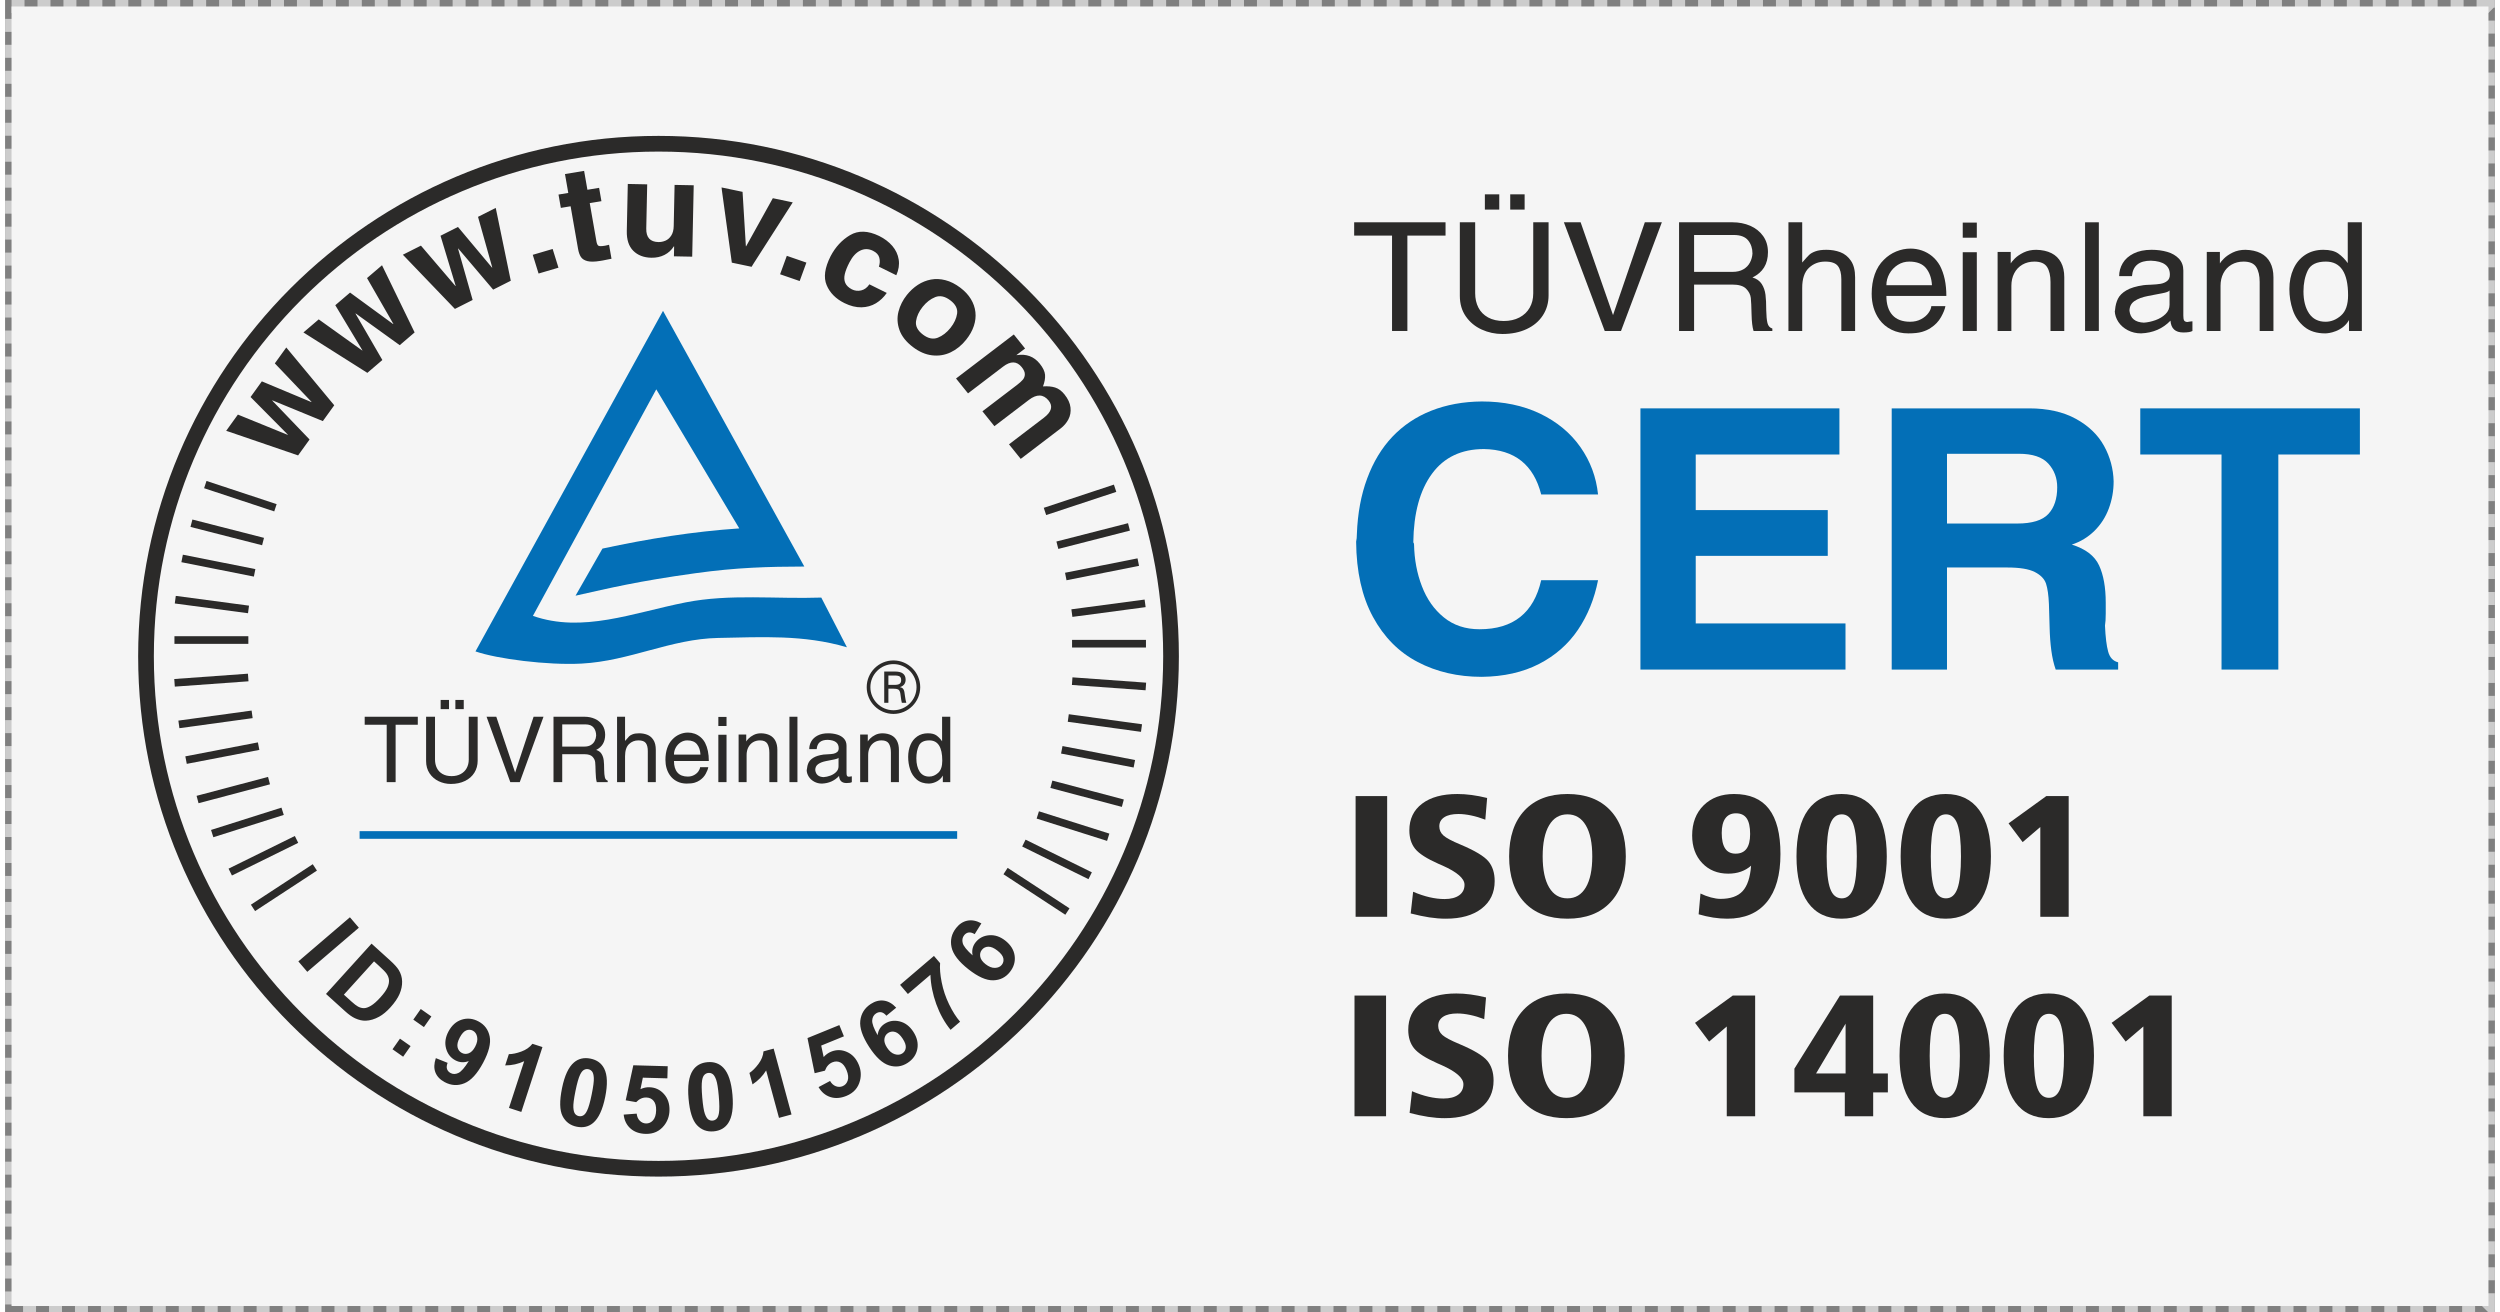 <?xml version="1.0" encoding="UTF-8"?>
<!DOCTYPE svg PUBLIC "-//W3C//DTD SVG 1.1//EN" "http://www.w3.org/Graphics/SVG/1.1/DTD/svg11.dtd">
<!-- Creator: CorelDRAW X8 -->
<svg xmlns="http://www.w3.org/2000/svg" xml:space="preserve" width="200px" height="105px" version="1.1" style="shape-rendering:geometricPrecision; text-rendering:geometricPrecision; image-rendering:optimizeQuality; fill-rule:evenodd; clip-rule:evenodd"
viewBox="0 0 18109858 9546364"
 xmlns:xlink="http://www.w3.org/1999/xlink">
 <rect x="0" y="0" width="18109858" height="9546364" fill="#808080" stroke="none"/>
 <defs>
  <style type="text/css">
   <![CDATA[
    .fil1 {fill:whitesmoke}
    .fil5 {fill:#2B2A29}
    .fil2 {fill:#2B2A29}
    .fil3 {fill:#036FB7}
    .fil4 {fill:#2B2A29;fill-rule:nonzero}
    .fil6 {fill:#036FB7;fill-rule:nonzero}
    .fil0 {fill:#CCCCCC;fill-rule:nonzero}
   ]]>
  </style>
 </defs>
 <g id="Capa_x0020_1">
  <g>
   <path class="fil0" d="M141544 0l0 94447 -94358 0 0 -94447 94358 0zm188717 0l0 94447 -94358 0 0 -94447 94358 0zm188718 0l0 94447 -94359 0 0 -94447 94359 0zm188717 0l0 94447 -94359 0 0 -94447 94359 0zm188717 0l0 94447 -94358 0 0 -94447 94358 0zm188717 0l0 94447 -94358 0 0 -94447 94358 0zm188718 0l0 94447 -94359 0 0 -94447 94359 0zm188717 0l0 94447 -94359 0 0 -94447 94359 0zm188717 0l0 94447 -94359 0 0 -94447 94359 0zm188717 0l0 94447 -94358 0 0 -94447 94358 0zm188718 0l0 94447 -94359 0 0 -94447 94359 0zm188717 0l0 94447 -94359 0 0 -94447 94359 0zm188717 0l0 94447 -94359 0 0 -94447 94359 0zm188717 0l0 94447 -94358 0 0 -94447 94358 0zm188717 0l0 94447 -94358 0 0 -94447 94358 0zm188718 0l0 94447 -94359 0 0 -94447 94359 0zm188717 0l0 94447 -94359 0 0 -94447 94359 0zm188717 0l0 94447 -94358 0 0 -94447 94358 0zm188717 0l0 94447 -94358 0 0 -94447 94358 0zm188718 0l0 94447 -94359 0 0 -94447 94359 0zm188717 0l0 94447 -94359 0 0 -94447 94359 0zm188717 0l0 94447 -94359 0 0 -94447 94359 0zm188717 0l0 94447 -94358 0 0 -94447 94358 0zm188718 0l0 94447 -94359 0 0 -94447 94359 0zm188717 0l0 94447 -94359 0 0 -94447 94359 0zm188717 0l0 94447 -94359 0 0 -94447 94359 0zm188717 0l0 94447 -94358 0 0 -94447 94358 0zm188717 0l0 94447 -94358 0 0 -94447 94358 0zm188718 0l0 94447 -94359 0 0 -94447 94359 0zm188717 0l0 94447 -94359 0 0 -94447 94359 0zm188717 0l0 94447 -94358 0 0 -94447 94358 0zm188717 0l0 94447 -94358 0 0 -94447 94358 0zm188718 0l0 94447 -94359 0 0 -94447 94359 0zm188717 0l0 94447 -94359 0 0 -94447 94359 0zm188717 0l0 94447 -94359 0 0 -94447 94359 0zm188717 0l0 94447 -94358 0 0 -94447 94358 0zm188718 0l0 94447 -94359 0 0 -94447 94359 0zm188717 0l0 94447 -94359 0 0 -94447 94359 0zm188717 0l0 94447 -94359 0 0 -94447 94359 0zm188717 0l0 94447 -94358 0 0 -94447 94358 0zm188717 0l0 94447 -94358 0 0 -94447 94358 0zm188743 0l0 94447 -94371 0 0 -94447 94371 0zm188742 0l0 94447 -94371 0 0 -94447 94371 0zm188743 0l0 94447 -94372 0 0 -94447 94372 0zm188742 0l0 94447 -94371 0 0 -94447 94371 0zm188742 0l0 94447 -94371 0 0 -94447 94371 0zm188743 0l0 94447 -94371 0 0 -94447 94371 0zm188742 0l0 94447 -94371 0 0 -94447 94371 0zm188743 0l0 94447 -94372 0 0 -94447 94372 0zm188742 0l0 94447 -94371 0 0 -94447 94371 0zm188742 0l0 94447 -94371 0 0 -94447 94371 0zm188743 0l0 94447 -94371 0 0 -94447 94371 0zm188742 0l0 94447 -94371 0 0 -94447 94371 0zm188743 0l0 94447 -94372 0 0 -94447 94372 0zm188742 0l0 94447 -94371 0 0 -94447 94371 0zm188742 0l0 94447 -94371 0 0 -94447 94371 0zm188743 0l0 94447 -94371 0 0 -94447 94371 0zm188742 0l0 94447 -94371 0 0 -94447 94371 0zm188743 0l0 94447 -94372 0 0 -94447 94372 0zm188742 0l0 94447 -94371 0 0 -94447 94371 0zm188742 0l0 94447 -94371 0 0 -94447 94371 0zm188743 0l0 94447 -94371 0 0 -94447 94371 0zm188742 0l0 94447 -94371 0 0 -94447 94371 0zm188743 0l0 94447 -94372 0 0 -94447 94372 0zm188742 0l0 94447 -94371 0 0 -94447 94371 0zm188742 0l0 94447 -94371 0 0 -94447 94371 0zm188743 0l0 94447 -94371 0 0 -94447 94371 0zm188742 0l0 94447 -94371 0 0 -94447 94371 0zm188743 0l0 94447 -94372 0 0 -94447 94372 0zm188742 0l0 94447 -94371 0 0 -94447 94371 0zm188742 0l0 94447 -94371 0 0 -94447 94371 0zm188743 0l0 94447 -94371 0 0 -94447 94371 0zm188742 0l0 94447 -94371 0 0 -94447 94371 0zm188743 0l0 94447 -94372 0 0 -94447 94372 0zm188742 0l0 94447 -94371 0 0 -94447 94371 0zm188742 0l0 94447 -94371 0 0 -94447 94371 0zm188743 0l0 94447 -94371 0 0 -94447 94371 0zm188742 0l0 94447 -94371 0 0 -94447 94371 0zm188743 0l0 94447 -94372 0 0 -94447 94372 0zm188742 0l0 94447 -94371 0 0 -94447 94371 0zm188742 0l0 94447 -94371 0 0 -94447 94371 0zm188743 0l0 94447 -94371 0 0 -94447 94371 0zm188742 0l0 94447 -94371 0 0 -94447 94371 0zm188743 0l0 94447 -94372 0 0 -94447 94372 0zm188742 0l0 94447 -94371 0 0 -94447 94371 0zm188742 0l0 94447 -94371 0 0 -94447 94371 0zm188743 0l0 94447 -94371 0 0 -94447 94371 0zm188742 0l0 94447 -94371 0 0 -94447 94371 0zm188743 0l0 94447 -94372 0 0 -94447 94372 0zm188742 0l0 94447 -94371 0 0 -94447 94371 0zm188742 0l0 94447 -94371 0 0 -94447 94371 0zm188743 0l0 94447 -94371 0 0 -94447 94371 0zm188742 0l0 94447 -94371 0 0 -94447 94371 0zm188742 0l0 94447 -94371 0 0 -94447 94371 0zm188743 0l0 94447 -94371 0 0 -94447 94371 0zm180350 94447l-85979 0 0 -94447 85979 0 47185 47223 -47185 47224zm0 -94447l47185 0 0 47223 -47185 -47223zm47185 55616l-94371 0 0 -8393 94371 0 0 8393zm0 188893l-94371 0 0 -94446 94371 0 0 94446zm0 188894l-94371 0 0 -94447 94371 0 0 94447zm0 188893l-94371 0 0 -94446 94371 0 0 94446zm0 188894l-94371 0 0 -94447 94371 0 0 94447zm0 188893l-94371 0 0 -94447 94371 0 0 94447zm0 188893l-94371 0 0 -94446 94371 0 0 94446zm0 188919l-94371 0 0 -94459 94371 0 0 94459zm0 188919l-94371 0 0 -94460 94371 0 0 94460zm0 188918l-94371 0 0 -94459 94371 0 0 94459zm0 188919l-94371 0 0 -94460 94371 0 0 94460zm0 188918l-94371 0 0 -94459 94371 0 0 94459zm0 188919l-94371 0 0 -94460 94371 0 0 94460zm0 188918l-94371 0 0 -94459 94371 0 0 94459zm0 188919l-94371 0 0 -94459 94371 0 0 94459zm0 188918l-94371 0 0 -94459 94371 0 0 94459zm0 188919l-94371 0 0 -94459 94371 0 0 94459zm0 188919l-94371 0 0 -94460 94371 0 0 94460zm0 188918l-94371 0 0 -94459 94371 0 0 94459zm0 188919l-94371 0 0 -94460 94371 0 0 94460zm0 188918l-94371 0 0 -94459 94371 0 0 94459zm0 188919l-94371 0 0 -94459 94371 0 0 94459zm0 188918l-94371 0 0 -94459 94371 0 0 94459zm0 188919l-94371 0 0 -94459 94371 0 0 94459zm0 188918l-94371 0 0 -94459 94371 0 0 94459zm0 188919l-94371 0 0 -94459 94371 0 0 94459zm0 188919l-94371 0 0 -94460 94371 0 0 94460zm0 188918l-94371 0 0 -94459 94371 0 0 94459zm0 188919l-94371 0 0 -94460 94371 0 0 94460zm0 188918l-94371 0 0 -94459 94371 0 0 94459zm0 188919l-94371 0 0 -94459 94371 0 0 94459zm0 188918l-94371 0 0 -94459 94371 0 0 94459zm0 188919l-94371 0 0 -94459 94371 0 0 94459zm0 188918l-94371 0 0 -94459 94371 0 0 94459zm0 188919l-94371 0 0 -94459 94371 0 0 94459zm0 188919l-94371 0 0 -94460 94371 0 0 94460zm0 188918l-94371 0 0 -94459 94371 0 0 94459zm0 188919l-94371 0 0 -94460 94371 0 0 94460zm0 188918l-94371 0 0 -94459 94371 0 0 94459zm0 188919l-94371 0 0 -94459 94371 0 0 94459zm0 188918l-94371 0 0 -94459 94371 0 0 94459zm0 188919l-94371 0 0 -94459 94371 0 0 94459zm0 188918l-94371 0 0 -94459 94371 0 0 94459zm0 188919l-94371 0 0 -94459 94371 0 0 94459zm0 188919l-94371 0 0 -94460 94371 0 0 94460zm0 188918l-94371 0 0 -94459 94371 0 0 94459zm0 188919l-94371 0 0 -94460 94371 0 0 94460zm0 188918l-94371 0 0 -94459 94371 0 0 94459zm0 188919l-94371 0 0 -94459 94371 0 0 94459zm0 188918l-94371 0 0 -94459 94371 0 0 94459zm-94371 186667l0 -92207 94371 0 0 92207 -47185 47223 -47186 -47223zm94371 0l0 47223 -47185 0 47185 -47223zm-49438 47223l0 -94447 2253 0 0 94447 -2253 0zm-188717 0l0 -94447 94359 0 0 94447 -94359 0zm-188717 0l0 -94447 94358 0 0 94447 -94358 0zm-188717 0l0 -94447 94358 0 0 94447 -94358 0zm-188718 0l0 -94447 94359 0 0 94447 -94359 0zm-188717 0l0 -94447 94359 0 0 94447 -94359 0zm-188717 0l0 -94447 94358 0 0 94447 -94358 0zm-188717 0l0 -94447 94358 0 0 94447 -94358 0zm-188718 0l0 -94447 94359 0 0 94447 -94359 0zm-188717 0l0 -94447 94359 0 0 94447 -94359 0zm-188717 0l0 -94447 94359 0 0 94447 -94359 0zm-188717 0l0 -94447 94358 0 0 94447 -94358 0zm-188718 0l0 -94447 94359 0 0 94447 -94359 0zm-188717 0l0 -94447 94359 0 0 94447 -94359 0zm-188717 0l0 -94447 94359 0 0 94447 -94359 0zm-188717 0l0 -94447 94358 0 0 94447 -94358 0zm-188717 0l0 -94447 94358 0 0 94447 -94358 0zm-188718 0l0 -94447 94359 0 0 94447 -94359 0zm-188717 0l0 -94447 94359 0 0 94447 -94359 0zm-188717 0l0 -94447 94358 0 0 94447 -94358 0zm-188717 0l0 -94447 94358 0 0 94447 -94358 0zm-188718 0l0 -94447 94359 0 0 94447 -94359 0zm-188717 0l0 -94447 94359 0 0 94447 -94359 0zm-188717 0l0 -94447 94359 0 0 94447 -94359 0zm-188717 0l0 -94447 94358 0 0 94447 -94358 0zm-188718 0l0 -94447 94359 0 0 94447 -94359 0zm-188717 0l0 -94447 94359 0 0 94447 -94359 0zm-188717 0l0 -94447 94359 0 0 94447 -94359 0zm-188717 0l0 -94447 94358 0 0 94447 -94358 0zm-188717 0l0 -94447 94358 0 0 94447 -94358 0zm-188718 0l0 -94447 94359 0 0 94447 -94359 0zm-188717 0l0 -94447 94359 0 0 94447 -94359 0zm-188717 0l0 -94447 94358 0 0 94447 -94358 0zm-188717 0l0 -94447 94358 0 0 94447 -94358 0zm-188718 0l0 -94447 94359 0 0 94447 -94359 0zm-188717 0l0 -94447 94359 0 0 94447 -94359 0zm-188717 0l0 -94447 94359 0 0 94447 -94359 0zm-188717 0l0 -94447 94358 0 0 94447 -94358 0zm-188718 0l0 -94447 94359 0 0 94447 -94359 0zm-188717 0l0 -94447 94359 0 0 94447 -94359 0zm-188717 0l0 -94447 94359 0 0 94447 -94359 0zm-188730 0l0 -94447 94371 0 0 94447 -94371 0zm-188742 0l0 -94447 94371 0 0 94447 -94371 0zm-188743 0l0 -94447 94372 0 0 94447 -94372 0zm-188742 0l0 -94447 94371 0 0 94447 -94371 0zm-188742 0l0 -94447 94371 0 0 94447 -94371 0zm-188743 0l0 -94447 94371 0 0 94447 -94371 0zm-188742 0l0 -94447 94371 0 0 94447 -94371 0zm-188743 0l0 -94447 94372 0 0 94447 -94372 0zm-188742 0l0 -94447 94371 0 0 94447 -94371 0zm-188742 0l0 -94447 94371 0 0 94447 -94371 0zm-188743 0l0 -94447 94371 0 0 94447 -94371 0zm-188742 0l0 -94447 94371 0 0 94447 -94371 0zm-188743 0l0 -94447 94372 0 0 94447 -94372 0zm-188742 0l0 -94447 94371 0 0 94447 -94371 0zm-188742 0l0 -94447 94371 0 0 94447 -94371 0zm-188743 0l0 -94447 94371 0 0 94447 -94371 0zm-188742 0l0 -94447 94371 0 0 94447 -94371 0zm-188743 0l0 -94447 94372 0 0 94447 -94372 0zm-188742 0l0 -94447 94371 0 0 94447 -94371 0zm-188742 0l0 -94447 94371 0 0 94447 -94371 0zm-188743 0l0 -94447 94371 0 0 94447 -94371 0zm-188742 0l0 -94447 94371 0 0 94447 -94371 0zm-188743 0l0 -94447 94372 0 0 94447 -94372 0zm-188742 0l0 -94447 94371 0 0 94447 -94371 0zm-188742 0l0 -94447 94371 0 0 94447 -94371 0zm-188743 0l0 -94447 94371 0 0 94447 -94371 0zm-188742 0l0 -94447 94371 0 0 94447 -94371 0zm-188743 0l0 -94447 94372 0 0 94447 -94372 0zm-188742 0l0 -94447 94371 0 0 94447 -94371 0zm-188742 0l0 -94447 94371 0 0 94447 -94371 0zm-188743 0l0 -94447 94371 0 0 94447 -94371 0zm-188742 0l0 -94447 94371 0 0 94447 -94371 0zm-188743 0l0 -94447 94372 0 0 94447 -94372 0zm-188742 0l0 -94447 94371 0 0 94447 -94371 0zm-188742 0l0 -94447 94371 0 0 94447 -94371 0zm-188743 0l0 -94447 94371 0 0 94447 -94371 0zm-188742 0l0 -94447 94371 0 0 94447 -94371 0zm-188743 0l0 -94447 94372 0 0 94447 -94372 0zm-188742 0l0 -94447 94371 0 0 94447 -94371 0zm-188742 0l0 -94447 94371 0 0 94447 -94371 0zm-188743 0l0 -94447 94371 0 0 94447 -94371 0zm-188742 0l0 -94447 94371 0 0 94447 -94371 0zm-188743 0l0 -94447 94372 0 0 94447 -94372 0zm-188742 0l0 -94447 94371 0 0 94447 -94371 0zm-188742 0l0 -94447 94371 0 0 94447 -94371 0zm-188743 0l0 -94447 94371 0 0 94447 -94371 0zm-188742 0l0 -94447 94371 0 0 94447 -94371 0zm-188742 0l0 -94447 94371 0 0 94447 -94371 0zm-188743 0l0 -94447 94371 0 0 94447 -94371 0zm-188742 0l0 -94447 94371 0 0 94447 -94371 0zm-188743 0l0 -94447 94372 0 0 94447 -94372 0zm-188742 0l0 -94447 94371 0 0 94447 -94371 0zm-188742 0l0 -94447 94371 0 0 94447 -94371 0zm-188743 0l0 -94447 94371 0 0 94447 -94371 0zm-188742 0l0 -94447 94371 0 0 94447 -94371 0zm-130912 -152328l94371 0 0 94447 -94371 0 0 -94447zm0 -188893l94371 0 0 94447 -94371 0 0 -94447zm0 -188894l94371 0 0 94447 -94371 0 0 -94447zm0 -188893l94371 0 0 94447 -94371 0 0 -94447zm0 -188893l94371 0 0 94446 -94371 0 0 -94446zm0 -188894l94371 0 0 94447 -94371 0 0 -94447zm0 -188893l94371 0 0 94447 -94371 0 0 -94447zm0 -188919l94371 0 0 94460 -94371 0 0 -94460zm0 -188918l94371 0 0 94459 -94371 0 0 -94459zm0 -188919l94371 0 0 94460 -94371 0 0 -94460zm0 -188918l94371 0 0 94459 -94371 0 0 -94459zm0 -188919l94371 0 0 94459 -94371 0 0 -94459zm0 -188918l94371 0 0 94459 -94371 0 0 -94459zm0 -188919l94371 0 0 94459 -94371 0 0 -94459zm0 -188919l94371 0 0 94460 -94371 0 0 -94460zm0 -188918l94371 0 0 94459 -94371 0 0 -94459zm0 -188919l94371 0 0 94460 -94371 0 0 -94460zm0 -188918l94371 0 0 94459 -94371 0 0 -94459zm0 -188919l94371 0 0 94460 -94371 0 0 -94460zm0 -188918l94371 0 0 94459 -94371 0 0 -94459zm0 -188919l94371 0 0 94459 -94371 0 0 -94459zm0 -188918l94371 0 0 94459 -94371 0 0 -94459zm0 -188919l94371 0 0 94459 -94371 0 0 -94459zm0 -188919l94371 0 0 94460 -94371 0 0 -94460zm0 -188918l94371 0 0 94459 -94371 0 0 -94459zm0 -188919l94371 0 0 94460 -94371 0 0 -94460zm0 -188918l94371 0 0 94459 -94371 0 0 -94459zm0 -188919l94371 0 0 94459 -94371 0 0 -94459zm0 -188918l94371 0 0 94459 -94371 0 0 -94459zm0 -188919l94371 0 0 94459 -94371 0 0 -94459zm0 -188918l94371 0 0 94459 -94371 0 0 -94459zm0 -188919l94371 0 0 94459 -94371 0 0 -94459zm0 -188919l94371 0 0 94460 -94371 0 0 -94460zm0 -188918l94371 0 0 94459 -94371 0 0 -94459zm0 -188919l94371 0 0 94460 -94371 0 0 -94460zm0 -188918l94371 0 0 94459 -94371 0 0 -94459zm0 -188919l94371 0 0 94459 -94371 0 0 -94459zm0 -188918l94371 0 0 94459 -94371 0 0 -94459zm0 -188919l94371 0 0 94459 -94371 0 0 -94459zm0 -188918l94371 0 0 94459 -94371 0 0 -94459zm0 -188919l94371 0 0 94459 -94371 0 0 -94459zm0 -188919l94371 0 0 94460 -94371 0 0 -94460zm0 -188918l94371 0 0 94459 -94371 0 0 -94459zm0 -188919l94371 0 0 94460 -94371 0 0 -94460zm0 -188918l94371 0 0 94459 -94371 0 0 -94459zm0 -188919l94371 0 0 94459 -94371 0 0 -94459zm0 -188918l94371 0 0 94459 -94371 0 0 -94459zm0 -188919l94371 0 0 94459 -94371 0 0 -94459zm0 -188918l94371 0 0 94459 -94371 0 0 -94459zm0 -188919l94371 0 0 94459 -94371 0 0 -94459z"/>
   <polygon id="1" class="fil1" points="47186,47223 18062673,47223 18062673,9499141 47186,9499141 "/>
  </g>
  <g>
   <g id="_1315353863616">
    <path class="fil2" d="M4752848 988356c2090310,0 3784826,1694517 3784826,3784826 0,2090297 -1694516,3784814 -3784826,3784814 -2090297,0 -3784813,-1694517 -3784813,-3784814 0,-2090309 1694516,-3784826 3784813,-3784826zm0 114189c2027244,0 3670637,1643393 3670637,3670637 0,2027232 -1643393,3670624 -3670637,3670624 -2027232,0 -3670624,-1643392 -3670624,-3670624 0,-2027244 1643392,-3670637 3670624,-3670637z"/>
    <path class="fil3" d="M4345014 3990128l-195764 342592c253028,-56585 451094,-104928 869461,-163149 305762,-42542 532794,-48066 794555,-48934l-1027778 -1859780 -1364079 2477093c155373,54257 523685,101908 771944,88621 351501,-18824 649588,-180086 992936,-186490 315376,-5876 621541,-25128 936942,67846l-186515 -361517c-329368,11753 -664814,-28840 -988092,35245 -383486,76025 -748816,224326 -1109339,97882l897256 -1647696 603623 1011458c-331721,22170 -663417,75245 -995150,146829z"/>
    <rect class="fil3" x="2578624" y="6045356" width="4346410" height="55604"/>
    <polygon class="fil4" points="2615705,5271361 2615705,5213153 3001910,5213153 3001910,5271361 2840611,5271361 2840611,5688771 2775784,5688771 2775784,5271361 "/>
    <path id="1" class="fil4" d="M3062333 5535299l0 -322146 64827 0 0 310242c0,23593 4517,44657 13551,62952 9047,18308 22712,32640 40907,43109 18195,10469 40353,15653 66488,15653 24914,0 46959,-5071 65820,-15213 18963,-10255 33508,-24473 43537,-42781 10041,-18296 15112,-39133 15112,-62512l0 -311450 64827 0 0 319390c0,32854 -8053,62184 -24147,87878 -16093,25795 -38918,45752 -68576,60083 -29658,14332 -63833,21492 -102311,21492 -30866,0 -60196,-6505 -87979,-19617 -27670,-13124 -49941,-32199 -66815,-57440 -16861,-25254 -25241,-55126 -25241,-89640zm166697 -444526l0 66814 -60863 0 0 -66814 60863 0zm107155 0l0 66814 -60850 0 0 -66814 60850 0z"/>
    <polygon id="2" class="fil4" points="3709832,5619314 3844230,5213153 3916229,5213153 3743567,5688771 3674777,5688771 3502115,5213153 3572906,5213153 "/>
    <path id="3" class="fil4" d="M3988982 5688771l0 -475618 226240 0c26902,0 51703,5071 74528,15213 22712,10255 40907,25140 54571,44983 13565,19730 20397,43323 20397,70779 0,51816 -21831,88646 -65481,110477 17742,5511 30866,15099 39246,28764 8380,13678 13665,29331 15766,46859 2202,17641 3196,40240 3196,67922 441,24587 2202,43209 5185,55893 2969,12683 9915,20724 20610,24033l0 10695 -79372 0c-4971,-15879 -7827,-40466 -8494,-73760 -667,-33294 -1761,-57000 -3196,-71005 -1434,-13992 -7940,-27229 -19402,-39686 -11577,-12457 -31206,-18635 -58875,-18635l-161413 0 0 203086 -63506 0zm63506 -258652l162734 0c17968,0 33181,-3750 45424,-11136 12343,-7487 21718,-17301 27896,-29658 6279,-12344 9814,-25354 10695,-39132 0,-23153 -6178,-42442 -18522,-58108 -12356,-15540 -32413,-23366 -60196,-23366l-168031 0 0 161400z"/>
    <path id="4" class="fil4" d="M4733068 5454051l0 234720 -58208 0 0 -226239c0,-25681 -4857,-44983 -14445,-57881 -9702,-13011 -27557,-19516 -53691,-19516 -27229,0 -50269,9160 -69017,27569 -18849,18409 -28223,47626 -28223,87539l0 188528 -58208 0 0 -475618 58208 0 0 176072c13665,-16434 23479,-27569 29431,-33408 5851,-5952 14785,-11136 26462,-15552 11802,-4517 27229,-6719 46531,-6719 20837,0 40240,3410 58321,10355 18082,6946 33081,19416 44984,37384 11903,17855 17855,42115 17855,72766z"/>
    <path id="5" class="fil4" d="M5055113 5580169l59642 0c-2088,12910 -8267,28890 -18522,47852 -10242,19076 -24914,34842 -43763,47413 -10028,7159 -22271,12897 -36603,17301 -14332,4416 -33621,6618 -57994,6618 -26462,0 -50055,-5398 -70892,-16093 -20950,-10695 -38138,-25581 -51590,-44757 -21504,-31319 -32312,-68916 -32312,-112566 0,-30765 4303,-58988 12897,-84682 8607,-25569 21504,-46960 38592,-64047 15212,-15880 32640,-28009 52256,-36390 19743,-8380 39800,-12570 60423,-12570 16320,0 32413,2756 48180,8267 15766,5625 30211,14005 43435,25367 13124,11237 24034,25027 32741,41121 18081,35722 27129,79712 27129,132296l-253469 0c0,36389 8494,64386 25581,83902 16974,19516 42001,29217 74968,29217 17201,0 32527,-3749 45978,-11136 13451,-7499 23920,-16533 31306,-27342 7500,-10809 11463,-20724 12017,-29771zm-189850 -91830l192605 0c-1535,-30098 -9814,-54911 -24800,-74200 -14999,-19290 -38705,-29004 -71219,-29004 -17541,0 -33747,4857 -48520,14558 -14772,9702 -26562,22486 -35169,38366 -8594,15992 -12897,32753 -12897,50280z"/>
    <path id="6" class="fil4" d="M5187975 5214474l59529 0 0 66148 -59529 0 0 -66148zm0 129654l59529 0 0 344643 -59529 0 0 -344643z"/>
    <path id="7" class="fil4" d="M5335383 5688771l0 -345964 55452 0 0 50268c2429,-4731 8154,-11903 17201,-21391 9148,-9475 21491,-18295 37044,-26235 15653,-7940 33508,-11903 53691,-11903 25241,553 46632,5511 64386,14772 17754,9261 31092,22926 40240,40793 9148,17855 13778,39473 13778,64940l0 234720 -58208 0 0 -214323c0,-27569 -4857,-49287 -14445,-65267 -9702,-15993 -27557,-24046 -53691,-24046 -19076,0 -36050,4530 -50935,13451 -14773,9047 -26236,21617 -34289,37711 -8053,16207 -12016,34401 -12016,54685l0 197789 -58208 0z"/>
    <polygon id="8" class="fil4" points="5763262,5213153 5763262,5688771 5705054,5688771 5705054,5213153 "/>
    <path id="9" class="fil4" d="M5831951 5595394c1435,-17867 5512,-33747 12017,-47638 6505,-13892 18308,-26122 35496,-36604 17201,-10582 41460,-18182 72880,-22813 4303,-780 14772,-1434 31318,-2101 16421,-654 30099,-1988 41008,-3963 10809,-2102 19956,-6179 27456,-12357 7600,-6165 11349,-15540 11349,-27883 0,-38592 -26675,-58875 -80152,-60863 -49942,0 -76516,22485 -79926,67469l-54245 0c0,-20057 5071,-39020 15099,-56560 10142,-17629 25468,-31747 46205,-42442 20610,-10695 45864,-16093 75736,-16093 23819,0 45977,3082 66374,9147 20284,6178 36717,16094 49174,29658 12457,13678 18622,30979 18622,51929l0 196909c0,10368 1108,17528 3209,21491 2202,3977 6606,6292 13438,6946 8053,-1648 15326,-2642 21832,-3196l0 42341c-6946,4404 -19730,6619 -38479,6619 -33948,0 -52030,-17201 -54345,-51716 -32413,35069 -73874,53591 -124369,55679 -20396,0 -39132,-4630 -56006,-13778 -16974,-9261 -30312,-21391 -39912,-36389 -9475,-15100 -14546,-30866 -15100,-47186 881,-1761 1321,-3963 1321,-6606zm230203 -83902c-3863,5071 -14005,9034 -30312,12130 -16207,3083 -36503,7046 -60649,12016 -24134,4845 -43323,12231 -57327,22272 -14005,9915 -21052,24247 -21052,42769 3637,32967 23920,50168 60851,51715 15880,-1107 32313,-4743 48960,-10922 16748,-6178 30865,-14998 42328,-26574 11463,-11463 17201,-25242 17201,-41335l0 -62071z"/>
    <path id="10" class="fil4" d="M6219490 5688771l0 -345964 55452 0 0 50268c2429,-4731 8154,-11903 17201,-21391 9148,-9475 21491,-18295 37044,-26235 15653,-7940 33508,-11903 53691,-11903 25241,553 46632,5511 64386,14772 17754,9261 31092,22926 40240,40793 9148,17855 13778,39473 13778,64940l0 234720 -58208 0 0 -214323c0,-27569 -4857,-49287 -14445,-65267 -9701,-15993 -27556,-24046 -53691,-24046 -19076,0 -36050,4530 -50935,13451 -14772,9047 -26235,21617 -34288,37711 -8053,16207 -12017,34401 -12017,54685l0 197789 -58208 0z"/>
    <path id="11" class="fil4" d="M6874929 5213153l0 475618 -54244 0 0 -47626c-6732,12130 -15100,22159 -25028,30212 -9927,7927 -20069,13891 -30425,17968 -10368,4077 -19403,6832 -26902,8040 -7613,1334 -13677,1988 -18195,1988 -36490,0 -66148,-9701 -88860,-29217 -22712,-19516 -38805,-43876 -48293,-73207 -9588,-29318 -14331,-59869 -14331,-91502 0,-32527 5624,-61958 16974,-87979 11249,-26135 27783,-46645 49513,-61518 21819,-14885 47513,-22384 77058,-22384 27568,0 48733,5511 63618,16647 14886,11135 28110,25027 39573,41561l0 -178601 59542 0zm-246736 302302c0,40140 7927,72213 23693,96586 15880,24247 39032,36377 69684,36377 23706,0 45424,-9034 65267,-27229 19956,-18082 29884,-47626 29884,-88533 0,-98347 -31319,-147521 -93830,-147521 -39032,0 -64500,13011 -76629,39032 -12017,26021 -18069,56447 -18069,91288z"/>
    <g id="MARCA_x0020_REGISTRADA.cdr">
     <path class="fil5" d="M6469221 4981428c17465,0 29884,-2693 37321,-8003 7411,-5373 11085,-14168 11085,-26374 0,-12368 -3322,-21051 -9928,-26159 -6643,-5096 -19478,-7613 -38478,-7613l-44430 0 0 68149 44430 0zm-74792 130408l0 -227409 80152 0c25116,0 43940,4995 56623,14948 12633,9991 18950,24788 18950,44405 0,13577 -3687,25052 -10998,34477 -7360,9374 -17615,15854 -30777,19327 9991,2252 17314,5776 21995,10582 4630,4769 8153,12570 10519,23354 742,3360 2315,14269 4744,32577 2365,18358 5574,34276 9462,47739l-32514 0c-3209,-12847 -5851,-28223 -7952,-46103 -2102,-17906 -4002,-29054 -5625,-33471 -3120,-8745 -7889,-14734 -14420,-18106 -6543,-3322 -17100,-5008 -31683,-5008l-38114 0 0 102688 -30362 0z"/>
     <path class="fil4" d="M6461646 4803519c107168,0 194619,87451 194619,194606 0,107168 -87451,194619 -194619,194619 -107155,0 -194606,-87451 -194606,-194619 0,-107155 87451,-194606 194606,-194606zm0 26776c-92421,0 -167829,75409 -167829,167830 0,92434 75408,167842 167829,167842 92434,0 167843,-75408 167843,-167842 0,-92421 -75409,-167830 -167843,-167830z"/>
    </g>
    <path class="fil4" d="M2131267 3312391l-502231 -172070 -20749 -6845 85135 -118052 362322 147521 1057 -1460 -271260 -273814 82166 -113938 360032 150717 1145 -1598 -266831 -279955 83411 -115649 335031 403921 13753 16547 -82934 114994 -367104 -150805 -1057 1472 271626 283215 -83512 115799zm503753 -600465l-446426 -282409 -18509 -11425 111320 -95189 316395 226478 1384 -1195 -197324 -328311 107445 -91880 313388 229045 1510 -1283 -191549 -333269 109068 -93276 227800 469402 9362 19226 -108427 92736 -320270 -230757 -1385 1183 195412 337535 -109194 93389zm636817 -465023l-363505 -378680 -15138 -15414 131579 -66350 251128 293935 1623 -818 -110364 -364889 126999 -64021 247567 295721 1774 -893 -103531 -368337 128911 -65003 105079 508962 4341 20863 -128169 64625 -253821 -298993 -1635 831 106236 373382 -129074 65079zm608531 -257319l-42228 -136222 144727 -42517 42241 136222 -144740 42517zm287291 -178903l-54245 -310330 -71068 11752 -16961 -97026 71067 -11765 -24020 -137379 139178 -23052 24021 137392 85047 -14080 16962 97026 -85047 14080 48532 277666c2969,16974 7713,27720 14231,32073 6367,4404 22599,4341 48431,63 3460,-579 8821,-1799 15955,-3636 7122,-1837 11501,-2894 13313,-3184l17779 101669c-6744,1108 -17377,3222 -31746,6254 -14345,3196 -25141,5310 -32212,6480l-18598 3070c-39485,6544 -70375,7047 -92496,1485 -21970,-5587 -37786,-15653 -47437,-30199 -9488,-14570 -16433,-34024 -20686,-58359zm841174 -463073l-10997 519331 -132976 -2667 1523 -72100 -2328 -50c-16924,26965 -39560,47626 -67909,61995 -28186,14382 -60209,21215 -95907,20510 -54886,-1107 -98586,-18069 -131289,-50734 -32526,-32652 -48192,-80580 -46858,-143746l7247 -342165 141155 2844 -6820 321693c-1359,64147 27996,96887 88218,98108 17515,352 34615,-3045 51464,-10180 16672,-7147 30614,-19365 42014,-37018 11375,-17465 17377,-40429 17968,-68665l6354 -299949 139141 2793zm277149 562754l-72200 -525597 -2416 -21441 152680 32036 24159 395717 1787 378 194266 -349866 144866 30400 -288146 449975 -11123 18597 -143873 -30199zm351049 84494l48909 -134082 142463 49236 -48909 134083 -142463 -49237zm367003 -130710c35219,-67495 82581,-118770 142148,-153989 59416,-35295 129993,-33168 211455,6203 38843,19214 70904,43449 95944,72603 24813,29205 40416,62059 46141,98788 5952,36641 88,74755 -17402,114365l-126609 -62599c7236,-21756 8343,-43247 3121,-64424 -5159,-21328 -20648,-38265 -46380,-50986 -31407,-15540 -62071,-15955 -92320,-1397 -30237,14559 -56246,42858 -78027,84582 -17389,33294 -28928,62210 -34527,86583 -5612,24373 -4416,45738 3523,64248 8016,18345 24021,33923 48117,46569 22020,10896 44845,13426 68539,7486 23706,-5964 43209,-20736 58598,-44102l126596 62624c-21328,31168 -47689,56208 -78718,75120 -31181,18836 -66463,28714 -105646,29557 -39346,755 -80618,-9450 -123765,-30790 -62775,-31055 -105771,-74541 -129275,-130623 -23505,-56081 -13942,-126054 28487,-209818zm872254 520929c27053,-33835 43184,-68551 48369,-104136 4970,-35559 -11400,-67708 -49313,-96434 -38717,-29344 -75157,-37195 -109458,-23656 -34313,13539 -64914,37270 -91867,70980 -26864,33583 -42995,68287 -48142,104097 -5171,35824 11488,68400 50193,97744 37925,28726 74063,36150 108464,22485 34276,-13753 64890,-37497 91754,-71080zm-316949 -239917c23593,-29494 50067,-53880 79801,-73345 29632,-19328 61517,-32225 95315,-38516 33797,-6317 68953,-4769 105356,4680 36389,9261 72628,27670 108841,55101 32262,24448 57642,51690 76000,81864 18346,29959 29306,61731 33068,94836 3762,33118 13,66916 -11337,100927 -11312,34225 -30086,67759 -56434,100701 -32703,40894 -70401,71382 -112906,91477 -42505,20094 -87350,27267 -134586,21529 -47336,-5599 -93528,-25581 -138826,-59894 -49652,-37623 -82430,-79134 -98448,-124394 -15892,-45198 -18283,-89816 -6921,-133907 11363,-44077 31772,-84405 61077,-121059zm357466 607839l420166 -320271 82103 102047 -63204 48167 2856 113c69118,-11023 124772,9689 167063,62235 23567,29280 36351,56257 38528,80807 1925,24523 -3007,52633 -15062,84304 34037,-2227 63443,328 88143,8116 24600,7651 47349,24348 68036,50042 25819,32112 40504,64047 43939,95454 3422,31645 -1712,60322 -15276,86129 -13703,25921 -32350,47777 -56144,65896l-290752 221634 -85185 -105897 253833 -193486c55704,-42454 67305,-83877 34691,-124419 -38177,-47462 -86205,-49211 -143897,-5234l-250801 191170 -87048 -108187 252248 -192278c18006,-13715 31822,-26323 41686,-37761 9639,-11475 14534,-24889 14534,-40164 12,-15276 -7701,-32502 -22939,-51426 -35383,-43990 -80417,-45160 -135064,-3498l-255419 194694 -87035 -108187z"/>
    <path class="fil4" d="M2133217 6992679l375006 -320925 64990 75950 -375006 320925 -64990 -75950zm532316 -129263l134725 122016c30412,27543 51489,50809 63178,69910 15666,25669 23882,53565 24474,83550 755,29972 -5562,60221 -18761,90886 -13212,30513 -35358,63014 -66362,97252 -27292,30149 -54496,52647 -81726,67671 -33256,18396 -65808,28135 -97630,29217 -24108,956 -50193,-4995 -78227,-17666 -20976,-9538 -45009,-26651 -72263,-51338l-138739 -125640 331331 -365858zm18107 128936l-219344 242207 54924 49740c20523,18585 36428,30815 47626,36767 14697,7889 29205,11727 43524,11664 14395,25 31420,-5939 51175,-17817 19843,-11803 42592,-31960 68199,-60247 25606,-28261 42718,-52130 51426,-71848 8782,-19629 12444,-37698 11211,-54320 -1309,-16533 -7386,-32577 -18484,-48053 -8141,-11552 -27242,-31017 -57227,-58171l-33030 -29922zm285618 423853l54232 -77309 77321 54244 -54232 77309 -77321 -54244zm-151246 215581l54245 -77309 77321 54245 -54244 77309 -77322 -54245zm315187 64500l85626 34313c-6908,17541 -8292,32565 -4315,44845 3938,12394 12758,22209 26247,29406 17126,9161 35899,8896 56346,-616 20472,-9525 45714,-38504 75761,-86658 -33961,13099 -66613,11287 -98121,-5562 -34149,-18245 -56698,-47236 -67381,-86960 -10695,-39711 -4693,-80668 17944,-123022 23618,-44178 55691,-72754 96346,-85689 40706,-13023 81348,-8632 121890,13036 44078,23555 71194,60083 81210,109332 9965,49362 -5914,113183 -47828,191611 -42580,79637 -88042,129352 -136272,148906 -48280,19641 -96007,16810 -143217,-8431 -33949,-18144 -56434,-41888 -67671,-71332 -11173,-29305 -10079,-63757 3435,-103179zm285454 -82179c14357,-26851 19340,-51023 14886,-72426 -4366,-21353 -14684,-36377 -30904,-45047 -15401,-8242 -31419,-8984 -48053,-2240 -16723,6682 -32414,23845 -47148,51401 -14999,28072 -20422,51628 -16421,70703 4052,18975 14319,32917 30941,41800 16006,8557 32841,9488 50558,2668 17717,-6820 33093,-22435 46141,-46859zm336239 473530l-89804 -29255 110678 -339749c-42794,20132 -88910,30362 -138285,30589l26688 -81927c25971,0 56170,-6241 90609,-18824 34490,-12444 61430,-31344 80996,-56509l72867 23731 -153749 471944zm503187 -387878c46858,9487 80039,33696 99706,72615 23392,46003 25795,115070 7172,206962 -18597,91767 -47852,154543 -87614,188214 -32954,27783 -72792,36944 -119637,27444 -47073,-9538 -81348,-35358 -102827,-77460 -21479,-42090 -22763,-109773 -3914,-202785 18510,-91314 47727,-153863 87489,-187547 32942,-27770 72779,-36943 119625,-27443zm-15603 77019c-11035,-2240 -21668,-642 -31696,4845 -10104,5322 -19466,16798 -27972,34426 -11161,22687 -22536,62600 -34061,119461 -11539,56976 -16660,96624 -15339,119047 1334,22422 5549,38050 12671,46883 7109,8821 16194,14307 27229,16547 11048,2239 21681,629 31822,-4820 9978,-5347 19340,-16823 27846,-34451 11111,-22486 22460,-62260 34011,-119235 11526,-56862 16635,-96523 15314,-118946 -1321,-22410 -5512,-38151 -12633,-46984 -7097,-8946 -16157,-14533 -27192,-16773zm256916 330186l94673 -7084c2165,21454 9601,38667 22461,51552 12960,12910 28059,19541 45399,20032 19767,553 36754,-7022 50885,-22813 14118,-15817 21705,-39963 22623,-72465 869,-30551 -5272,-53590 -18496,-69268 -13124,-15653 -30602,-23731 -52420,-24348 -27217,-780 -52018,10482 -74289,33760l-76177 -13199 55491 -254966 250146 7084 -2491 88193 -178362 -5058 -17314 83537c21315,-9852 43059,-14533 65116,-13904 42027,1195 77209,17478 105507,48972 28412,31382 41876,71521 40492,120456 -1158,40768 -14017,76730 -38453,108099 -33395,42731 -78580,63291 -135542,61681 -45601,-1296 -82468,-14634 -110478,-39913 -28135,-25392 -44316,-58711 -48771,-100348zm609613 -381436c47613,-4165 86306,9639 116177,41398 35471,37497 57340,103066 65494,196455 8154,93290 -2114,161778 -30715,205327 -23744,35987 -59353,56044 -106966,60209 -47853,4177 -88030,-10872 -120556,-45160 -32514,-34301 -52924,-98838 -61178,-193385 -8116,-92811 2189,-161073 30777,-204635 23732,-35974 59341,-56056 106967,-60209zm6845 78291c-11224,981 -20963,5523 -29028,13614 -8179,7978 -13917,21630 -17075,40932 -4279,24927 -3876,66425 1170,124230 5058,57907 11387,97379 19012,118518 7613,21127 16081,34917 25418,41372 9324,6443 19591,9136 30803,8154 11223,-981 20963,-5536 29154,-13627 8053,-7965 13778,-21617 16949,-40932 4291,-24713 3913,-66085 -1145,-123991 -5058,-57806 -11387,-97278 -19000,-118405 -7625,-21126 -16106,-35043 -25430,-41485 -9336,-6568 -19617,-9362 -30828,-8380zm604378 302227l-91150 24700 -93477 -344883c-24789,40290 -57768,74100 -98952,101342l-22548 -83172c21743,-14219 43587,-35987 65493,-65368 22058,-29306 34251,-59869 36830,-91654l73962 -20044 129842 479079zm196569 -199111l83764 -44682c10633,18749 24386,31508 41347,38114 17075,6580 33559,6555 49627,12 18308,-7461 30803,-21252 37358,-41410 6531,-20158 3738,-45311 -8531,-75421 -11538,-28299 -26449,-46922 -44870,-55918 -18321,-9035 -37572,-9375 -57793,-1145 -25216,10280 -43373,30588 -54358,60863l-75019 18660 -52093 -255696 231751 -94434 33294 81713 -165238 67331 17855 83424c15528,-17616 33546,-30664 53968,-38994 38944,-15867 77699,-15150 116303,2252 38655,17239 67180,48545 85652,93881 15388,37761 18119,75862 8418,114415 -13326,52584 -46368,89615 -99141,111132 -42240,17213 -81360,19868 -117183,8040 -35987,-11878 -64248,-35848 -85111,-72137zm564856 -577527l-71345 58473c-12092,-14596 -24586,-23052 -37383,-25430 -12772,-2378 -25430,503 -38038,8707 -16760,10909 -26047,27632 -27808,50180 -1787,22536 11350,58536 39321,108062 4580,-36151 21454,-63720 50822,-82833 33043,-21491 69659,-27368 109672,-17478 40076,9979 72993,34893 99002,74856 27569,42379 37320,84556 29142,126344 -8179,41775 -31734,75321 -70640,100637 -41700,27129 -86671,33219 -134712,18145 -48054,-15074 -96183,-59555 -144426,-133718 -49438,-75988 -71030,-139934 -64864,-191775 6165,-51854 31658,-92295 76440,-121424 31407,-20422 63166,-28488 95303,-24159 32086,4215 61907,21403 89514,51413zm-67054 290072c16786,25820 35735,41876 56736,48218 20988,6354 39045,4630 54358,-5335 14634,-9526 23102,-23254 25480,-41121 2202,-17880 -5159,-39951 -22209,-66148 -17540,-26978 -35684,-43272 -54395,-49048 -18736,-5637 -35899,-3372 -51703,6908 -15301,9953 -24235,24260 -26990,43184 -2743,18774 3498,39938 18723,63342zm152001 -389690l-56850 -66576 246385 -210422 44757 52407c-3272,37396 579,83663 11463,139040 10972,55315 28840,108792 53817,160306 24939,51514 51690,93792 80140,126759l-69193 59102c-43172,-53037 -77813,-115171 -103809,-186503 -25845,-71294 -40290,-142677 -42806,-214097l-163904 139984zm534543 -513656l-48746 78315c-16143,-9940 -30702,-13929 -43574,-12066 -12860,1849 -23920,8657 -33219,20484 -12369,15716 -15778,34528 -10204,56447 5549,21919 29569,51791 71974,89678 -7286,-35698 -164,-67230 21504,-94774 24372,-30966 57151,-48306 98221,-51804 41159,-3435 80341,9563 117813,39045 39737,31268 62524,68060 68212,110263 5700,42190 -5814,81524 -34528,118002 -30765,39107 -71382,59328 -121713,60511 -50357,1170 -110226,-25480 -179759,-80178 -71244,-56069 -112238,-109672 -123085,-160746 -10834,-51073 302,-97567 33345,-139556 23165,-29444 50646,-47273 82480,-53514 31721,-6330 65494,364 101279,19893zm29771 296237c24197,19038 47312,28161 69231,27418 21919,-729 38466,-8178 49765,-22535 10796,-13728 14395,-29457 10897,-47136 -3662,-17641 -17729,-36163 -42291,-55490 -25292,-19906 -47702,-29507 -67280,-28966 -19554,692 -35081,8368 -46733,23178 -11287,14344 -15150,30765 -11677,49576 3448,18661 16156,36692 38088,53955z"/>
    <rect class="fil2" x="1231947" y="4627435" width="537513" height="55604"/>
    <rect class="fil2" transform="matrix(0.997 -0.072 0.072 0.997 1.23064E+06 4.93867E+06)" width="537513" height="55604"/>
    <rect class="fil2" transform="matrix(0.991 -0.136 0.136 0.991 1.26051E+06 5.24129E+06)" width="537513" height="55604"/>
    <rect class="fil2" transform="matrix(0.982 -0.189 0.189 0.982 1.31113E+06 5.50126E+06)" width="537513" height="55604"/>
    <rect class="fil2" transform="matrix(0.967 -0.256 0.256 0.967 1.39299E+06 5.78842E+06)" width="537513" height="55604"/>
    <rect class="fil2" transform="matrix(0.953 -0.302 0.302 0.953 1.4981E+06 6.03654E+06)" width="537513" height="55604"/>
    <rect class="fil2" transform="matrix(0.897 -0.442 0.442 0.897 1.62549E+06 6.31808E+06)" width="537513" height="55604"/>
    <rect class="fil2" transform="matrix(0.837 -0.548 0.548 0.837 1.788E+06 6.58024E+06)" width="537513" height="55604"/>
    <rect class="fil2" transform="matrix(0.991 0.132 0.132 -0.991 1.23439E+06 4.3893E+06)" width="537513" height="55604"/>
    <rect class="fil2" transform="matrix(0.981 0.195 0.195 -0.981 1.28244E+06 4.08903E+06)" width="537513" height="55604"/>
    <rect class="fil2" transform="matrix(0.969 0.248 0.248 -0.969 1.34865E+06 3.83259E+06)" width="537513" height="55604"/>
    <rect class="fil2" transform="matrix(0.949 0.314 0.314 -0.949 1.44768E+06 3.55089E+06)" width="537513" height="55604"/>
    <rect class="fil2" x="7760685" y="4654073" width="537513" height="55604"/>
    <rect class="fil2" transform="matrix(-0.997 -0.072 -0.072 0.997 8.2995E+06 4.96531E+06)" width="537513" height="55604"/>
    <rect class="fil2" transform="matrix(-0.991 -0.136 -0.136 0.991 8.26964E+06 5.26793E+06)" width="537513" height="55604"/>
    <rect class="fil2" transform="matrix(-0.982 -0.189 -0.189 0.982 8.21902E+06 5.5279E+06)" width="537513" height="55604"/>
    <rect class="fil2" transform="matrix(-0.967 -0.256 -0.256 0.967 8.13715E+06 5.81506E+06)" width="537513" height="55604"/>
    <rect class="fil2" transform="matrix(-0.953 -0.302 -0.302 0.953 8.03204E+06 6.06318E+06)" width="537513" height="55604"/>
    <rect class="fil2" transform="matrix(-0.897 -0.442 -0.442 0.897 7.90465E+06 6.34472E+06)" width="537513" height="55604"/>
    <rect class="fil2" transform="matrix(-0.837 -0.548 -0.548 0.837 7.74214E+06 6.60688E+06)" width="537513" height="55604"/>
    <rect class="fil2" transform="matrix(-0.991 0.132 -0.132 -0.991 8.29575E+06 4.41594E+06)" width="537513" height="55604"/>
    <rect class="fil2" transform="matrix(-0.981 0.195 -0.195 -0.981 8.2477E+06 4.11567E+06)" width="537513" height="55604"/>
    <rect class="fil2" transform="matrix(-0.969 0.248 -0.248 -0.969 8.18149E+06 3.85923E+06)" width="537513" height="55604"/>
    <rect class="fil2" transform="matrix(-0.949 0.314 -0.314 -0.949 8.08246E+06 3.57753E+06)" width="537513" height="55604"/>
   </g>
   <g id="_1315353860256">
    <polygon class="fil4" points="9812579,1713580 9812579,1616830 10477166,1616830 10477166,1713580 10199614,1713580 10199614,2407296 10088055,2407296 10088055,1713580 "/>
    <path id="1" class="fil4" d="M10581138 2152230l0 -535400 111559 0 0 515619c0,39208 7776,74201 23329,104627 15552,30412 39082,54232 70375,71646 31307,17402 69445,26009 114404,26009 42882,0 80832,-8418 113270,-25279 32640,-17037 57680,-40680 74943,-71093 17252,-30425 25984,-65053 25984,-103896l0 -517633 111559 0 0 530819c0,54610 -13841,103343 -41561,146037 -27695,42882 -66966,76050 -117989,99870 -51036,23819 -109861,35722 -176071,35722 -53113,0 -103582,-10808 -151384,-32614 -47626,-21807 -85954,-53503 -114970,-95454 -29028,-41964 -43448,-91628 -43448,-148980zm286851 -738789l0 111031 -104727 0 0 -111031 104727 0zm184413 0l0 111031 -104726 0 0 -111031 104726 0z"/>
    <polygon id="2" class="fil4" points="11695360,2291861 11926632,1616830 12050510,1616830 11753417,2407296 11635025,2407296 11337919,1616830 11459721,1616830 "/>
    <path id="3" class="fil4" d="M12175722 2407296l0 -790466 389300 0c46305,0 88986,8431 128257,25279 39082,17050 70388,41788 93918,74767 23328,32791 35093,72012 35093,117637 0,86117 -37572,147320 -112692,183596 30539,9161 53113,25103 67545,47828 14420,22712 23530,48733 27116,77875 3813,29318 5511,66877 5511,112868 755,40856 3800,71822 8909,92899 5121,21076 17087,34451 35484,39937l0 17780 -136600 0c-8531,-26386 -13476,-67243 -14608,-122582 -1133,-55339 -3033,-94736 -5499,-118002 -2479,-23278 -13665,-45260 -33395,-65971 -19918,-20699 -53691,-30967 -101304,-30967l-277753 0 0 337522 -109282 0zm109282 -429867l280018 0c30928,0 57113,-6229 78177,-18509 21240,-12457 37371,-28765 47991,-49287 10808,-20523 16886,-42140 18408,-65041 0,-38478 -10632,-70552 -31884,-96573 -21240,-25833 -55768,-38843 -103582,-38843l-289128 0 0 268253z"/>
    <path id="4" class="fil4" d="M13456150 2017191l0 390105 -100184 0 0 -376000c0,-42694 -8343,-74755 -24851,-96196 -16685,-21617 -47425,-32426 -92384,-32426 -46871,0 -86519,15200 -118769,45802 -32451,30601 -48570,79158 -48570,145495l0 313325 -100171 0 0 -790466 100171 0 0 292626c23518,-27304 40404,-45814 50659,-55528 10054,-9890 25417,-18509 45537,-25832 20296,-7512 46859,-11174 80052,-11174 35849,0 69243,5675 100361,17226 31117,11539 56912,32237 77409,62109 20485,29683 30740,69998 30740,120934z"/>
    <path id="5" class="fil4" d="M14010310 2226808l102638 0c-3611,21441 -14218,48016 -31872,79523 -17641,31709 -42882,57907 -75321,78794 -17263,11916 -38314,21441 -62977,28764 -24675,7336 -57868,10998 -99794,10998 -45537,0 -86130,-8984 -122003,-26751 -36037,-17780 -65632,-42518 -88785,-74390 -36993,-52043 -55578,-114529 -55578,-187081 0,-51124 7386,-98033 22184,-140727 14797,-42505 37006,-78064 66412,-106463 26185,-26386 56144,-46531 89929,-60461 33949,-13929 68476,-20887 103972,-20887 28072,0 55767,4580 82896,13740 27141,9349 51979,23266 74754,42140 22574,18698 41348,41599 56346,68350 31118,59366 46670,132472 46670,219873l-436159 0c0,60473 14597,107016 44003,139442 29229,32439 72288,48558 129011,48558 29595,0 55969,-6229 79121,-18510 23140,-12457 41171,-27481 53867,-45436 12910,-17956 19743,-34452 20686,-49476zm-326688 -152630l331432 0c-2655,-50016 -16886,-91250 -42693,-123311 -25795,-32074 -66589,-48193 -122557,-48193 -30161,0 -58045,8066 -83475,24185 -25430,16118 -45726,37383 -60523,63769 -14785,26563 -22184,54421 -22184,83550z"/>
    <path id="6" class="fil4" d="M14238928 1619032l102437 0 0 109936 -102437 0 0 -109936zm0 215481l102437 0 0 572783 -102437 0 0 -572783z"/>
    <path id="7" class="fil4" d="M14492585 2407296l0 -574985 95428 0 0 83550c4165,-7877 14030,-19780 29595,-35546 15741,-15754 36993,-30413 63745,-43612 26939,-13187 57667,-19781 92395,-19781 43449,919 80253,9161 110792,24549 30551,15389 53502,38114 69256,67797 15741,29683 23706,65594 23706,107923l0 390105 -100172 0 0 -356207c0,-45802 -8342,-81902 -24851,-108477 -16697,-26562 -47425,-39938 -92383,-39938 -32841,0 -62046,7512 -87652,22347 -25443,15024 -45160,35924 -59014,62676 -13841,26927 -20673,57163 -20673,90873l0 328726 -100172 0z"/>
    <polygon id="8" class="fil4" points="15228869,1616830 15228869,2407296 15128710,2407296 15128710,1616830 "/>
    <path id="9" class="fil4" d="M15347085 2252099c2453,-29682 9475,-56069 20673,-79158 11186,-23090 31495,-43423 61090,-60838 29595,-17591 71345,-30224 125413,-37925 7399,-1283 25417,-2378 53880,-3485 28261,-1095 51790,-3297 70577,-6594 18584,-3485 34326,-10255 47236,-20522 13086,-10255 19541,-25833 19541,-46355 0,-64135 -45902,-97844 -137933,-101141 -85941,0 -131654,37371 -137543,112138l-93340 0c0,-33357 8733,-64864 25997,-94006 17439,-29318 43826,-52773 79485,-70540 35471,-17779 78920,-26751 130346,-26751 40970,0 79108,5122 114202,15200 34904,10268 63178,26752 84619,49300 21429,22712 32061,51489 32061,86293l0 327254c0,17226 1888,29142 5499,35735 3800,6594 11387,10444 23152,11539 13854,-2743 26374,-4392 37560,-5310l0 70363c-11954,7323 -33961,10997 -66211,10997 -58435,0 -89552,-28588 -93528,-85940 -55780,58271 -127112,89048 -214009,92534 -35106,0 -67343,-7701 -96372,-22901 -29230,-15401 -52181,-35546 -68689,-60473 -16308,-25103 -25040,-51300 -25996,-78416 1535,-2932 2290,-6606 2290,-10998zm396132 -139442c-6644,8430 -24096,15023 -52181,20157 -27871,5134 -62788,11727 -104337,19969 -41548,8066 -74565,20347 -98649,37019 -24109,16483 -36251,40303 -36251,71093 6266,54785 41171,83374 104739,85928 27318,-1825 55579,-7877 84230,-18132 28840,-10267 53125,-24926 72854,-44166 19730,-19050 29595,-41951 29595,-68702l0 -103166z"/>
    <path id="10" class="fil4" d="M16013949 2407296l0 -574985 95428 0 0 83550c4165,-7877 14030,-19780 29583,-35546 15753,-15754 37006,-30413 63757,-43612 26940,-13187 57667,-19781 92396,-19781 43448,919 80253,9161 110791,24549 30551,15389 53503,38114 69256,67797 15741,29683 23706,65594 23706,107923l0 390105 -100172 0 0 -356207c0,-45802 -8355,-81902 -24851,-108477 -16697,-26562 -47424,-39938 -92383,-39938 -32841,0 -62046,7512 -87664,22347 -25430,15024 -45148,35924 -59001,62676 -13854,26927 -20674,57163 -20674,90873l0 328726 -100172 0z"/>
    <path id="11" class="fil4" d="M17141824 1616830l0 790466 -93340 0 0 -79159c-11576,20158 -25996,36830 -43058,50206 -17088,13199 -34540,23089 -52383,29872 -17817,6782 -33382,11362 -46279,13375 -13099,2202 -23518,3297 -31306,3297 -62801,0 -113837,-16131 -152919,-48557 -39070,-32439 -66777,-72930 -83097,-121664 -16509,-48746 -24663,-99505 -24663,-152088 0,-54056 9689,-102978 29230,-146213 19340,-43436 47802,-77510 85173,-102248 37560,-24738 81764,-37195 132611,-37195 47437,0 83852,9161 109470,27670 25619,18497 48381,41586 68111,69080l0 -296842 102450 0zm-424583 502420c0,66702 13653,120015 40769,160519 27329,40303 67167,60461 119914,60461 40793,0 78164,-15024 112327,-45261 34326,-30048 51401,-79146 51401,-147131 0,-163438 -53880,-245164 -161438,-245164 -67167,0 -110993,21618 -131868,64865 -20674,43234 -31105,93817 -31105,151711z"/>
    <polygon class="fil4" points="9823048,5790290 10052533,5790290 10052533,6668156 9823048,6668156 "/>
    <path id="1" class="fil4" d="M10779707 5803992l-13224 157902c-35358,-13489 -69533,-23819 -102953,-30777 -33206,-6959 -64235,-10545 -92861,-10545 -44266,0 -78416,7802 -102475,23404 -24297,15817 -36314,37736 -36314,66198 0,26361 10092,48709 30300,66828 20208,17930 61580,40064 124117,65997 104160,44052 171516,84330 202067,121009 30791,36679 46179,84745 46179,144413 0,84544 -31734,151157 -95013,200067 -63492,49123 -150100,73584 -260036,73584 -38000,0 -77926,-3171 -119789,-9487 -41611,-6543 -87073,-16031 -135907,-28676l17566 -157902c42328,18131 82266,31406 120015,40051 37534,8644 73861,13073 108501,13073 45701,0 81298,-9059 106804,-27405 25744,-18346 38490,-43851 38490,-76315 0,-45751 -53414,-92345 -159965,-139783 -13237,-5687 -23102,-10116 -29595,-12859 -84670,-37522 -141192,-73786 -169340,-108779 -28147,-35005 -42341,-79901 -42341,-134510 0,-82430 30790,-147156 92610,-193952 61819,-47022 147458,-70413 256916,-70413 33193,0 67821,2315 103431,7159 35848,4643 73358,12017 112817,21718z"/>
    <path id="2" class="fil4" d="M11364004 5923101c-57730,0 -102236,26575 -133504,79700 -31269,53125 -46909,128383 -46909,226000 0,97605 15640,172876 46909,225786 31268,52924 75774,79486 133504,79486 57730,0 102235,-26562 133503,-79486 31269,-52910 46909,-128181 46909,-225786 0,-97617 -15640,-172875 -47148,-226000 -31520,-53125 -76000,-79700 -133264,-79700zm0 -147986c133503,0 237664,39837 312242,119738 74805,79901 112101,191221 112101,333948 0,143356 -37296,254676 -112101,334150 -74578,79485 -178739,119121 -312242,119121 -134461,0 -238621,-39636 -312948,-118907 -74327,-79272 -111371,-190580 -111371,-334364 0,-142727 37283,-254047 112088,-333948 74566,-79901 178727,-119738 312231,-119738z"/>
    <path id="3" class="fil4" d="M12318033 6650024l13464 -151158c24537,12017 49790,21504 75774,28463 26222,6958 49312,10544 69520,10544 72892,0 126533,-18774 161173,-56296 34402,-37522 55088,-99303 61568,-185319 -21152,18975 -45688,33520 -73597,43436 -28148,9902 -58938,14759 -92848,14759 -77460,0 -140488,-25719 -189322,-77158 -48595,-51451 -72879,-118492 -72879,-200708 0,-91075 27908,-164018 83461,-219042 55805,-55025 129415,-82430 221081,-82430 113283,0 197965,36049 253770,108363 56044,72301 83940,181507 83940,328034 0,152429 -33193,268795 -99329,349551 -66399,80744 -162142,121009 -287706,121009 -33432,0 -67595,-2743 -102953,-8229 -35118,-5687 -70250,-13489 -105117,-23819zm271576 -734510c-33911,0 -59656,12230 -77209,36477 -17565,24248 -26461,59656 -26461,106464 0,50180 8405,87916 25002,113006 16597,25078 41863,37522 75786,37522 35358,0 61820,-11803 79373,-35421 17565,-23605 26461,-59453 26461,-107520 0,-51438 -8418,-89388 -25014,-113837 -16836,-24461 -42820,-36691 -77938,-36691z"/>
    <path id="4" class="fil4" d="M13359376 5923101c-39208,0 -67369,23618 -84431,70842 -17088,47009 -25745,125438 -25745,234858 0,109622 8657,187837 25745,234859 17062,47009 45223,70413 84431,70413 38478,0 66387,-23819 83474,-71257 17062,-47651 25719,-125652 25719,-234015 0,-108149 -8657,-186364 -25719,-234015 -17087,-47853 -44996,-71685 -83474,-71685zm-1926 -147986c105595,0 186893,38994 243906,116995 56774,78013 85160,190164 85160,336691 0,145885 -28638,257835 -85651,336050 -56987,78214 -138071,117221 -243415,117221 -106576,0 -187874,-38793 -243679,-116378 -56056,-77586 -83952,-189951 -83952,-336893 0,-147571 27896,-260162 83952,-337534 55805,-77372 137103,-116152 243679,-116152z"/>
    <path id="5" class="fil4" d="M14116862 5923101c-39208,0 -67369,23618 -84431,70842 -17088,47009 -25744,125438 -25744,234858 0,109622 8656,187837 25744,234859 17062,47009 45223,70413 84431,70413 38478,0 66387,-23819 83474,-71257 17063,-47651 25732,-125652 25732,-234015 0,-108149 -8669,-186364 -25732,-234015 -17087,-47853 -44996,-71685 -83474,-71685zm-1925 -147986c105595,0 186905,38994 243918,116995 56761,78013 85148,190164 85148,336691 0,145885 -28626,257835 -85639,336050 -57000,78214 -138071,117221 -243427,117221 -106564,0 -187875,-38793 -243679,-116378 -56057,-77586 -83940,-189951 -83940,-336893 0,-147571 27883,-260162 83940,-337534 55804,-77372 137115,-116152 243679,-116152z"/>
    <polygon id="6" class="fil4" points="14846691,5790290 15009538,5790290 15009538,6668156 14803142,6668156 14803142,6015233 14674684,6125081 14572222,5988670 "/>
    <path class="fil6" d="M9832284 3884482c5473,-150616 30551,-285819 75232,-405167 44229,-119788 105331,-220640 183307,-302994 78429,-82355 172372,-145332 282258,-188932 110339,-43599 232543,-66059 367519,-67381 159135,0 300490,29507 424066,88521 123576,59453 221156,140487 293658,243540 72503,103494 114907,217998 128131,344392l-413585 0c-54710,-216236 -193335,-326335 -415862,-330299 -164609,0 -290915,59894 -378454,179683 -88004,119788 -133151,286259 -135882,498972 3649,3963 5474,9248 5474,16295 2277,108338 20975,209189 57000,302541 35559,93365 88445,169113 159576,226805 70677,57693 157323,86319 259910,86319 244875,0 394434,-118908 448238,-356723l413585 0c-26449,134762 -74779,254990 -145910,360246 -70678,104815 -165074,188050 -283177,248825 -118102,60775 -256714,92044 -416768,93805 -173731,0 -329230,-36113 -466005,-107898 -137253,-71785 -245780,-181004 -325581,-328537 -79800,-147093 -120380,-329406 -122204,-546523 3649,-15854 5474,-34351 5474,-55490z"/>
    <polygon id="1" class="fil6" points="11894709,4870082 11894709,2970214 13341999,2970214 13341999,3305798 12296894,3305798 12296894,3710084 13257190,3710084 13257190,4043026 12296894,4043026 12296894,4534498 13386240,4534498 13386240,4870082 "/>
    <path id="2" class="fil6" d="M13722302 4870082l0 -1899868 998598 0c134976,0 248977,25543 341083,76189 92106,50646 160507,116265 204735,196858 44229,80153 67494,166471 69772,258074 0,69143 -11853,134762 -35119,197299 -23253,62536 -57906,116265 -103959,162067 -46053,45361 -100776,79271 -165074,100411 99870,31268 165980,81473 198356,151497 32375,69583 48343,160292 48343,271273l0 79272c0,36993 -1825,66060 -5474,87199 3649,83675 11400,147093 23253,189812 11853,42718 36025,68261 72503,77069l0 52848 -454165 0c-14596,-41397 -25078,-87639 -31923,-139166 -6832,-51967 -10947,-107017 -12306,-166471 -1371,-59013 -3196,-115824 -5020,-169994 -2731,-64298 -9576,-114063 -20976,-148854 -11400,-34779 -38755,-62965 -81625,-84985 -42857,-22020 -109885,-33030 -200633,-33030l-438184 0 0 742500 -402185 0zm402185 -1062229l511140 0c107620,0 183319,-23341 226176,-69583 42857,-46242 64298,-110981 64298,-194216 0,-67381 -21441,-124633 -64751,-172196 -43323,-47563 -114454,-71345 -214323,-71345l-522540 0 0 507340z"/>
    <polygon id="3" class="fil6" points="16121243,4870082 16121243,3305798 15530278,3305798 15530278,2970214 17127605,2970214 17127605,3305798 16534362,3305798 16534362,4870082 "/>
    <polygon class="fil4" points="9815032,7241140 10044518,7241140 10044518,8119006 9815032,8119006 "/>
    <path id="1" class="fil4" d="M10771692 7254843l-13224 157901c-35358,-13488 -69533,-23819 -102953,-30777 -33206,-6959 -64235,-10545 -92861,-10545 -44267,0 -78417,7802 -102475,23404 -24297,15817 -36314,37736 -36314,66199 0,26361 10092,48708 30300,66827 20208,17931 61580,40064 124117,65997 104160,44052 171516,84330 202067,121009 30790,36679 46179,84745 46179,144413 0,84544 -31734,151158 -95013,200067 -63493,49123 -150100,73584 -260036,73584 -38001,0 -77926,-3170 -119789,-9487 -41611,-6543 -87073,-16031 -135907,-28676l17566 -157902c42328,18132 82266,31407 120015,40051 37534,8644 73861,13074 108501,13074 45701,0 81298,-9060 106803,-27406 25745,-18346 38491,-43851 38491,-76315 0,-45751 -53414,-92345 -159965,-139782 -13237,-5688 -23102,-10117 -29595,-12860 -84670,-37522 -141192,-73786 -169340,-108778 -28148,-35006 -42341,-79901 -42341,-134511 0,-82430 30790,-147156 92610,-193952 61819,-47022 147458,-70413 256916,-70413 33193,0 67821,2315 103431,7160 35848,4643 73357,12016 112817,21718z"/>
    <path id="2" class="fil4" d="M11355988 7373952c-57730,0 -102235,26574 -133503,79699 -31269,53125 -46909,128383 -46909,226000 0,97605 15640,172876 46909,225787 31268,52923 75773,79485 133503,79485 57730,0 102236,-26562 133504,-79485 31268,-52911 46909,-128182 46909,-225787 0,-97617 -15641,-172875 -47148,-226000 -31520,-53125 -76000,-79699 -133265,-79699zm0 -147987c133504,0 237665,39837 312243,119738 74805,79901 112101,191221 112101,333948 0,143356 -37296,254677 -112101,334150 -74578,79486 -178739,119121 -312243,119121 -134460,0 -238620,-39635 -312947,-118907 -74327,-79272 -111371,-190580 -111371,-334364 0,-142727 37283,-254047 112088,-333948 74566,-79901 178727,-119738 312230,-119738z"/>
    <polygon id="3" class="fil4" points="12566205,7241140 12729051,7241140 12729051,8119006 12522655,8119006 12522655,7466083 12394210,7575931 12291735,7439521 "/>
    <path id="4" class="fil4" d="M13386945 7445636l-214802 362197 214802 0 0 -362197zm-40882 -204496l241515 0 0 566693 106803 0 0 137882 -106803 0 0 173291 -206396 0 0 -173291 -366601 0 0 -173089 331482 -531486z"/>
    <path id="5" class="fil4" d="M14108846 7373952c-39208,0 -67368,23618 -84430,70841 -17088,47009 -25745,125438 -25745,234858 0,109622 8657,187837 25745,234859 17062,47009 45222,70413 84430,70413 38479,0 66387,-23819 83475,-71256 17062,-47651 25732,-125652 25732,-234016 0,-108149 -8670,-186364 -25732,-234015 -17088,-47853 -44996,-71684 -83475,-71684zm-1925 -147987c105595,0 186906,38994 243918,116995 56762,78014 85148,190164 85148,336691 0,145886 -28626,257835 -85638,336050 -57001,78215 -138072,117221 -243428,117221 -106564,0 -187874,-38792 -243679,-116378 -56056,-77586 -83940,-189950 -83940,-336893 0,-147571 27884,-260162 83940,-337534 55805,-77372 137115,-116152 243679,-116152z"/>
    <path id="6" class="fil4" d="M14866333 7373952c-39208,0 -67356,23618 -84431,70841 -17088,47009 -25745,125438 -25745,234858 0,109622 8657,187837 25745,234859 17075,47009 45223,70413 84431,70413 38478,0 66387,-23819 83474,-71256 17075,-47651 25732,-125652 25732,-234016 0,-108149 -8657,-186364 -25732,-234015 -17087,-47853 -44996,-71684 -83474,-71684zm-1926 -147987c105608,0 186906,38994 243919,116995 56761,78014 85148,190164 85148,336691 0,145886 -28626,257835 -85639,336050 -57000,78215 -138072,117221 -243428,117221 -106563,0 -187874,-38792 -243679,-116378 -56043,-77586 -83940,-189950 -83940,-336893 0,-147571 27897,-260162 83940,-337534 55805,-77372 137116,-116152 243679,-116152z"/>
    <polygon id="7" class="fil4" points="15596162,7241140 15759009,7241140 15759009,8119006 15552613,8119006 15552613,7466083 15424167,7575931 15321693,7439521 "/>
   </g>
  </g>
 </g>
</svg>
